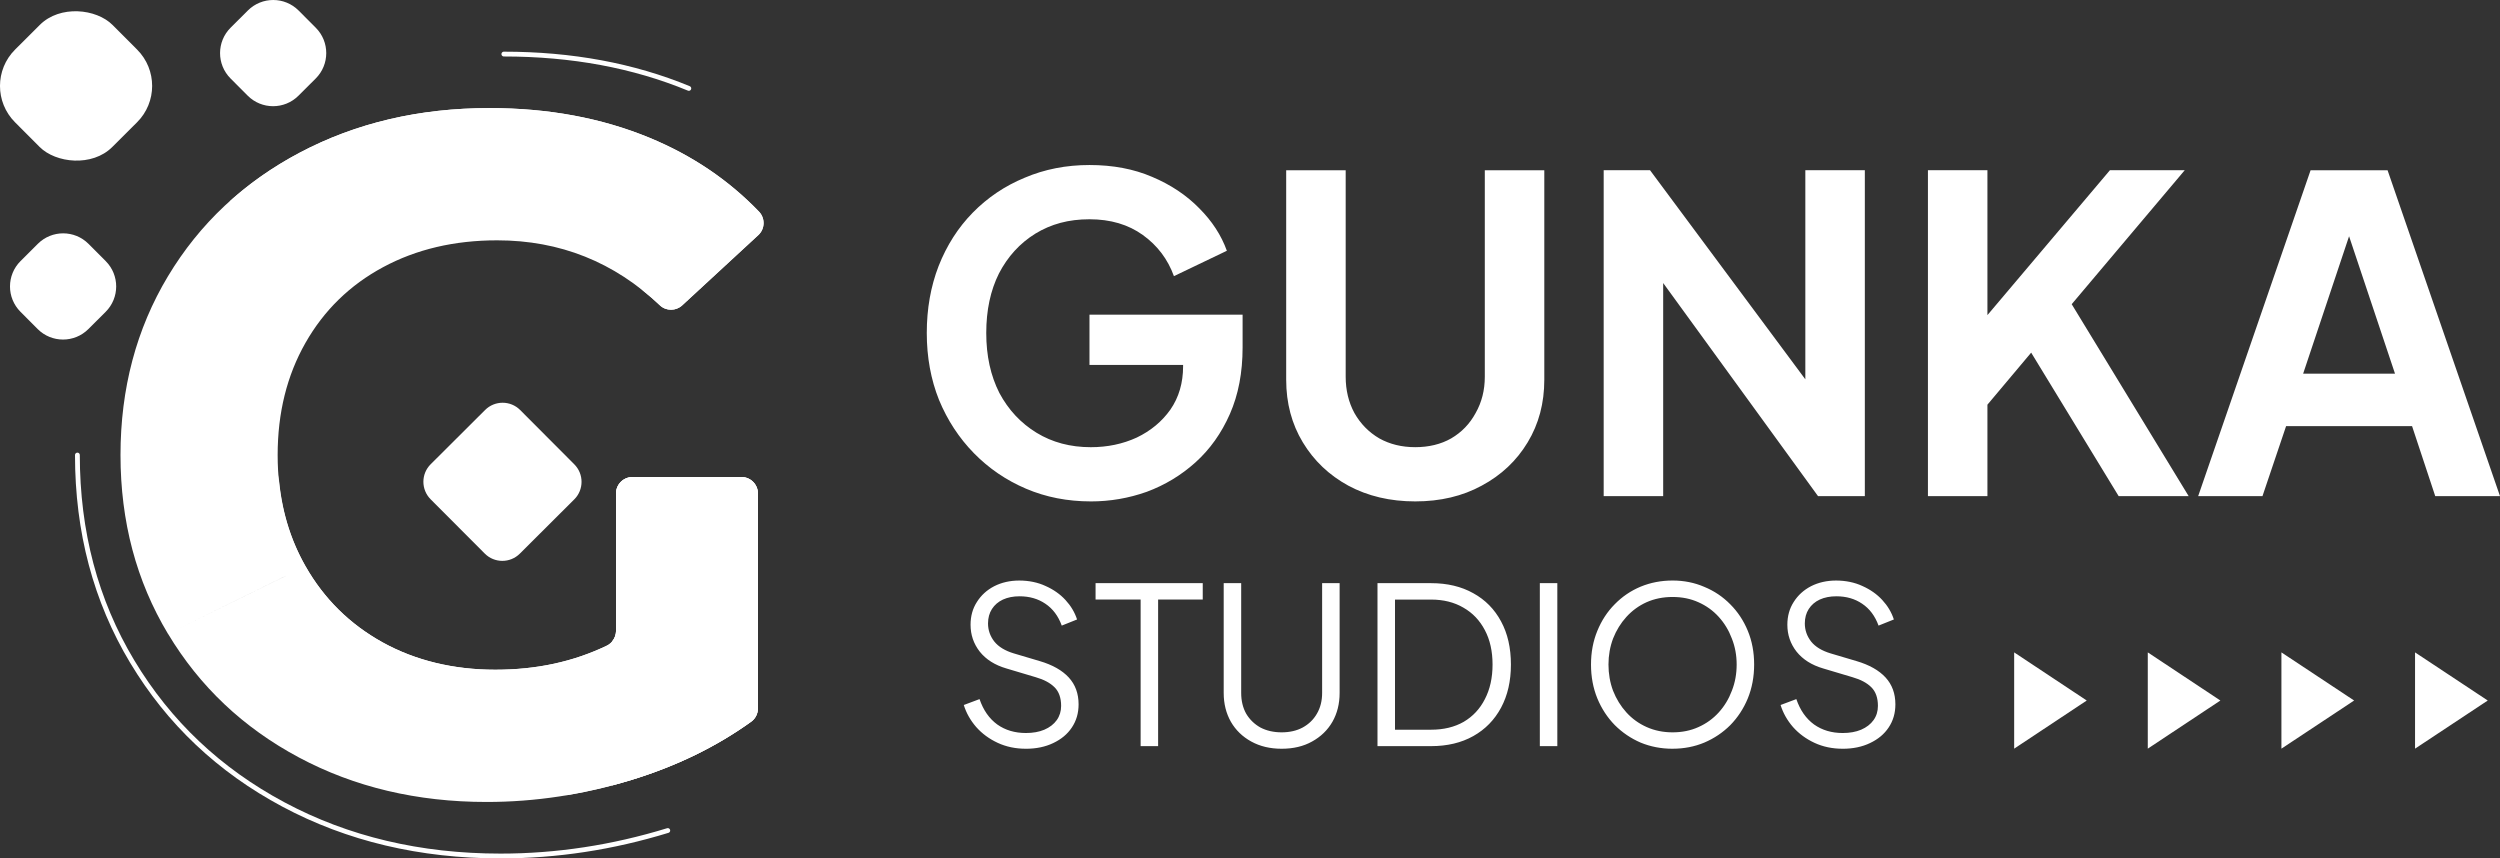 <svg xmlns="http://www.w3.org/2000/svg" id="Capa_2" data-name="Capa 2" viewBox="0 0 1195 410.32"><rect x="0" y="0" width="1195" height="410.32" fill="#333333" stroke="none"/><defs><style>      .cls-1 {        fill: #fff;      }      .cls-2 {        fill: none;        stroke: #fff;        stroke-linecap: round;        stroke-miterlimit: 10;        stroke-width: 2.3px;      }    </style></defs><g id="Capa_1-2" data-name="Capa 1"><g><g><g><g><polygon class="cls-1" points="1189.14 334.85 1154.39 311.84 1154.39 357.86 1189.14 334.85"></polygon><polygon class="cls-1" points="1125.27 334.85 1090.52 311.84 1090.52 357.86 1125.27 334.85"></polygon><polygon class="cls-1" points="1061.34 334.85 1026.64 311.84 1026.64 357.86 1061.34 334.85"></polygon><polygon class="cls-1" points="997.46 334.85 962.77 311.84 962.77 357.86 997.46 334.85"></polygon></g><path class="cls-1" d="M880.82,357.9c-4.94,0-9.44-.94-13.49-2.82-4.04-1.88-7.45-4.39-10.25-7.53-2.79-3.21-4.77-6.73-5.96-10.56l7.53-2.82c1.81,5.3,4.64,9.34,8.47,12.13,3.84,2.72,8.4,4.08,13.7,4.08,3.35,0,6.27-.52,8.78-1.57,2.58-1.11,4.57-2.65,5.96-4.6,1.4-1.95,2.09-4.22,2.09-6.8,0-3.83-1.05-6.8-3.14-8.89s-5.09-3.69-8.99-4.81l-14.01-4.18c-5.5-1.6-9.75-4.29-12.76-8.05-2.93-3.76-4.39-8.05-4.39-12.86,0-4.11,1.02-7.74,3.03-10.87,2.02-3.21,4.78-5.72,8.26-7.53,3.55-1.81,7.57-2.72,12.02-2.72s8.86.87,12.55,2.61c3.76,1.67,6.94,3.9,9.51,6.69,2.58,2.79,4.43,5.89,5.54,9.31l-7.32,2.93c-1.67-4.6-4.29-8.09-7.84-10.46-3.48-2.37-7.59-3.55-12.34-3.55-2.99,0-5.65.52-7.95,1.57-2.23,1.05-3.97,2.54-5.23,4.5-1.25,1.95-1.88,4.25-1.88,6.9,0,3.21,1.02,6.1,3.03,8.68,2.02,2.51,5.12,4.39,9.31,5.65l12.34,3.66c6.14,1.81,10.77,4.43,13.91,7.84,3.14,3.42,4.7,7.7,4.7,12.86,0,4.18-1.08,7.88-3.24,11.08-2.09,3.14-5.05,5.61-8.89,7.42-3.76,1.81-8.12,2.72-13.07,2.72ZM799.49,350.06c4.53,0,8.65-.84,12.34-2.51,3.76-1.67,7-4.01,9.72-7,2.72-3,4.81-6.45,6.27-10.35,1.54-3.9,2.3-8.09,2.3-12.55s-.76-8.54-2.3-12.44c-1.46-3.9-3.55-7.35-6.27-10.35-2.72-3-5.96-5.33-9.72-7-3.69-1.67-7.8-2.51-12.34-2.51s-8.68.84-12.44,2.51c-3.69,1.67-6.9,4.01-9.62,7s-4.84,6.45-6.38,10.35c-1.46,3.9-2.2,8.05-2.2,12.44s.73,8.64,2.2,12.55c1.54,3.9,3.66,7.35,6.38,10.35,2.72,3,5.96,5.33,9.72,7,3.76,1.67,7.88,2.51,12.34,2.51ZM799.49,357.9c-5.44,0-10.52-.98-15.26-2.93-4.67-2.02-8.78-4.81-12.34-8.36-3.55-3.62-6.34-7.88-8.36-12.76-2.02-4.95-3.03-10.35-3.03-16.21s1.02-11.22,3.03-16.1c2.02-4.95,4.81-9.2,8.36-12.76,3.55-3.62,7.67-6.41,12.34-8.36,4.74-1.95,9.83-2.93,15.26-2.93s10.49,1.01,15.16,3.03c4.74,1.95,8.89,4.74,12.44,8.36,3.55,3.55,6.35,7.77,8.36,12.65,2.02,4.88,3.03,10.25,3.03,16.1s-1.01,11.26-3.03,16.21c-2.02,4.88-4.81,9.13-8.36,12.76-3.55,3.55-7.7,6.34-12.44,8.36-4.67,1.95-9.72,2.93-15.16,2.93ZM736.04,356.64v-77.89h8.36v77.89h-8.36ZM666.81,348.8h17.25c5.99,0,11.19-1.25,15.58-3.76,4.39-2.58,7.77-6.2,10.14-10.87,2.43-4.67,3.66-10.18,3.66-16.52s-1.22-11.81-3.66-16.41c-2.44-4.67-5.85-8.26-10.25-10.77-4.39-2.58-9.55-3.87-15.47-3.87h-17.25v62.21ZM658.44,356.64v-77.89h25.62c7.74,0,14.46,1.6,20.18,4.81,5.71,3.14,10.14,7.63,13.28,13.49,3.14,5.79,4.7,12.65,4.7,20.6s-1.57,14.74-4.7,20.6c-3.14,5.85-7.57,10.39-13.28,13.59-5.72,3.21-12.44,4.81-20.18,4.81h-25.62ZM612.63,357.9c-5.51,0-10.35-1.15-14.53-3.45-4.18-2.3-7.42-5.44-9.72-9.41-2.3-4.04-3.45-8.64-3.45-13.8v-52.49h8.36v52.49c0,3.76.8,7.07,2.4,9.93,1.67,2.79,3.94,4.98,6.8,6.59,2.93,1.53,6.31,2.3,10.14,2.3s7.18-.77,10.04-2.3c2.93-1.6,5.19-3.8,6.8-6.59,1.67-2.86,2.51-6.17,2.51-9.93v-52.49h8.36v52.49c0,5.16-1.15,9.76-3.45,13.8-2.3,3.97-5.54,7.11-9.72,9.41-4.11,2.3-8.96,3.45-14.53,3.45ZM545.22,356.64v-70.05h-21.54v-7.84h51.23v7.84h-21.33v70.05h-8.36ZM490.39,357.9c-4.95,0-9.44-.94-13.49-2.82-4.04-1.88-7.46-4.39-10.25-7.53-2.79-3.21-4.77-6.73-5.96-10.56l7.53-2.82c1.81,5.3,4.64,9.34,8.47,12.13,3.83,2.72,8.4,4.08,13.7,4.08,3.35,0,6.27-.52,8.78-1.57,2.58-1.11,4.57-2.65,5.96-4.6s2.09-4.22,2.09-6.8c0-3.83-1.05-6.8-3.14-8.89-2.09-2.09-5.09-3.69-8.99-4.81l-14.01-4.18c-5.51-1.6-9.76-4.29-12.76-8.05-2.93-3.76-4.39-8.05-4.39-12.86,0-4.11,1.01-7.74,3.03-10.87,2.02-3.21,4.77-5.72,8.26-7.53,3.55-1.81,7.56-2.72,12.02-2.72s8.85.87,12.55,2.61c3.76,1.67,6.94,3.9,9.51,6.69,2.58,2.79,4.43,5.89,5.54,9.31l-7.32,2.93c-1.67-4.6-4.29-8.09-7.84-10.46-3.49-2.37-7.6-3.55-12.34-3.55-3,0-5.65.52-7.95,1.57-2.23,1.05-3.97,2.54-5.23,4.5-1.25,1.95-1.88,4.25-1.88,6.9,0,3.21,1.01,6.1,3.03,8.68,2.02,2.51,5.12,4.39,9.31,5.65l12.34,3.66c6.13,1.81,10.77,4.43,13.91,7.84,3.14,3.42,4.7,7.7,4.7,12.86,0,4.18-1.08,7.88-3.24,11.08-2.09,3.14-5.05,5.61-8.89,7.42-3.76,1.81-8.12,2.72-13.07,2.72Z"></path></g><path class="cls-1" d="M1100.9,178.61h43.91l-25.93-77.58h7.95l-25.93,77.58ZM1050.72,237.16l53.74-155.78h36.8l53.74,155.78h-30.95l-11.08-33.46h-60.22l-11.29,33.46h-30.74ZM921.55,237.16V81.37h28.44v81.13l-7.74-2.72,66.29-78.41h35.76l-62.1,73.6,1.67-20.07,62.31,102.25h-33.46l-41.82-68.59-20.91,24.88v43.7h-28.44ZM766.56,237.16V81.37h22.16l85.73,115.43-11.5,2.3v-117.73h28.44v155.78h-22.37l-84.48-116.26,10.46-2.3v118.56h-28.44ZM676.49,239.67c-11.99,0-22.65-2.51-31.99-7.53-9.2-5.02-16.45-11.92-21.75-20.7-5.3-8.78-7.95-18.75-7.95-29.9v-100.16h28.44v98.7c0,6.41,1.39,12.2,4.18,17.36,2.93,5.16,6.9,9.2,11.92,12.13,5.02,2.79,10.73,4.18,17.15,4.18s12.27-1.39,17.15-4.18c5.02-2.93,8.92-6.97,11.71-12.13,2.93-5.16,4.39-10.94,4.39-17.36v-98.7h28.44v100.16c0,11.15-2.64,21.12-7.95,29.9-5.29,8.78-12.61,15.68-21.96,20.7-9.2,5.02-19.79,7.53-31.78,7.53ZM521.41,239.67c-11.15,0-21.47-2.02-30.95-6.06-9.48-4.04-17.77-9.69-24.88-16.94-7.11-7.25-12.69-15.75-16.73-25.51-3.9-9.76-5.85-20.42-5.85-31.99s1.88-22.23,5.65-31.99c3.9-9.9,9.34-18.4,16.31-25.51,7.11-7.25,15.4-12.82,24.88-16.73,9.48-4.04,19.8-6.06,30.95-6.06s21.12,1.88,29.9,5.65c8.92,3.76,16.45,8.78,22.58,15.06,6.13,6.13,10.52,12.9,13.17,20.28l-25.3,12.13c-2.93-8.09-7.88-14.64-14.85-19.66-6.97-5.02-15.47-7.53-25.51-7.53s-18.4,2.3-25.93,6.9c-7.39,4.6-13.17,10.94-17.36,19.03-4.04,8.09-6.06,17.56-6.06,28.44s2.09,20.42,6.27,28.65c4.32,8.09,10.25,14.43,17.77,19.03,7.53,4.6,16.17,6.9,25.93,6.9,7.95,0,15.26-1.53,21.96-4.6,6.69-3.21,12.06-7.67,16.1-13.38,4.04-5.85,6.06-12.76,6.06-20.7v-11.92l12.96,11.29h-57.71v-24.05h73.19v15.68c0,11.99-2.02,22.58-6.06,31.78-4.04,9.2-9.55,16.94-16.52,23.21-6.83,6.13-14.57,10.8-23.21,14.01-8.64,3.07-17.56,4.6-26.77,4.6Z"></path></g><g><path class="cls-1" d="M274.49,238.71l-26.01,25.93c-4.63,4.62-12.14,4.61-16.76-.03l-25.88-25.95c-4.62-4.64-4.61-12.14.03-16.76l26.01-25.93c4.64-4.62,12.14-4.61,16.76.02l25.88,25.96c4.62,4.63,4.61,12.14-.02,16.76"></path><path class="cls-1" d="M146.03,270.65c8.85,15.57,21.15,27.71,36.88,36.42,15.73,8.7,33.67,13.06,53.83,13.06s37.31-3.83,53.28-11.49c2.72-1.3,4.44-4.07,4.44-7.08v-65.68c0-4.33,3.52-7.84,7.85-7.84h52.11c4.33,0,7.85,3.51,7.85,7.84v102.73c0,2.5-1.17,4.86-3.19,6.32-16.67,11.99-35.76,21.29-57.28,27.88-22.91,7.02-45.97,10.53-69.18,10.53-33.29,0-63.22-7.1-89.79-21.3-26.57-14.2-47.42-33.9-62.53-59.1M80.28,302.95c-15.12-25.2-22.68-53.67-22.68-85.44s7.56-60.25,22.68-85.44c15.12-25.2,36.12-44.9,62.99-59.1,26.87-14.2,57.11-21.31,90.71-21.31,28.1,0,53.6,4.74,76.51,14.2,20.31,8.4,37.75,20.16,52.3,35.28,3.06,3.18,2.94,8.25-.31,11.24l-36.38,33.58c-3.01,2.78-7.68,2.81-10.65,0-21.87-20.71-47.81-31.08-77.81-31.08-20.46,0-38.64,4.28-54.52,12.83-15.89,8.55-28.25,20.62-37.11,36.19-8.86,15.58-13.29,33.44-13.29,53.6s4.42,37.57,13.29,53.14"></path><path class="cls-2" d="M319.2,396.99c-26.47,8.12-53.13,12.18-79.94,12.18-38.48,0-73.06-8.21-103.77-24.62-30.71-16.41-54.8-39.18-72.27-68.3M240.84,25.85c32.47,0,61.95,5.48,88.42,16.41M63.21,316.25c-17.47-29.12-26.21-62.03-26.21-98.74"></path><path class="cls-1" d="M354.42,228.04h-52.11c-4.33,0-7.84,3.51-7.84,7.84v65.68c0,3.01-1.72,5.78-4.44,7.08-15.98,7.66-33.74,11.49-53.28,11.49s-38.1-4.35-53.83-13.06c-15.73-8.71-28.02-20.85-36.88-36.42-7.4-13.01-11.66-27.53-12.88-43.53-.5,4.8-.77,9.67-.77,14.6,0,76.4,61.93,138.32,138.32,138.32.2,0,.41-.01.61-.01,10.19-1.73,20.35-4.11,30.48-7.22,21.52-6.6,40.61-15.89,57.28-27.88,2.02-1.46,3.19-3.83,3.19-6.32v-102.74c0-4.33-3.51-7.84-7.84-7.84"></path><path class="cls-1" d="M362.79,101.15c-14.55-15.12-31.98-26.88-52.3-35.28-22.9-9.46-48.41-14.2-76.51-14.2-33.6,0-63.84,7.1-90.71,21.3-12.46,6.58-23.6,14.4-33.54,23.35,20.59-7.94,42.93-12.34,66.31-12.34,51.39,0,97.86,21.04,131.31,54.96,2.76,2.2,5.46,4.53,8.09,7.03,2.97,2.81,7.64,2.78,10.65,0l36.38-33.59c3.24-2.99,3.37-8.06.31-11.24"></path><path class="cls-1" d="M354.42,228.04h-52.11c-4.33,0-7.84,3.51-7.84,7.84v65.68c0,1.9-.74,3.65-1.92,5.04v68.85c3.09-.81,6.17-1.69,9.25-2.63,21.52-6.6,40.61-15.89,57.28-27.88,2.02-1.46,3.19-3.83,3.19-6.32v-102.74c0-4.33-3.51-7.84-7.84-7.84"></path><rect class="cls-1" x="3.44" y="8.19" width="65.86" height="65.78" rx="24.57" ry="24.57" transform="translate(-18.4 37.67) rotate(-44.92)"></rect><path class="cls-1" d="M124.73,2.43h11.67c9.47,0,17.15,7.68,17.15,17.15v11.62c0,9.47-7.69,17.15-17.15,17.15h-11.67c-9.47,0-17.15-7.69-17.15-17.15v-11.62c0-9.47,7.69-17.15,17.15-17.15Z" transform="translate(20.19 99.6) rotate(-44.92)"></path><path class="cls-1" d="M18.08,116.55l-8.26,8.24c-6.71,6.69-6.72,17.55-.03,24.25l8.2,8.23c6.69,6.71,17.55,6.72,24.25.03l8.26-8.24c6.71-6.69,6.72-17.55.03-24.25l-8.2-8.23c-6.69-6.71-17.55-6.72-24.25-.03Z"></path></g></g></g></svg>